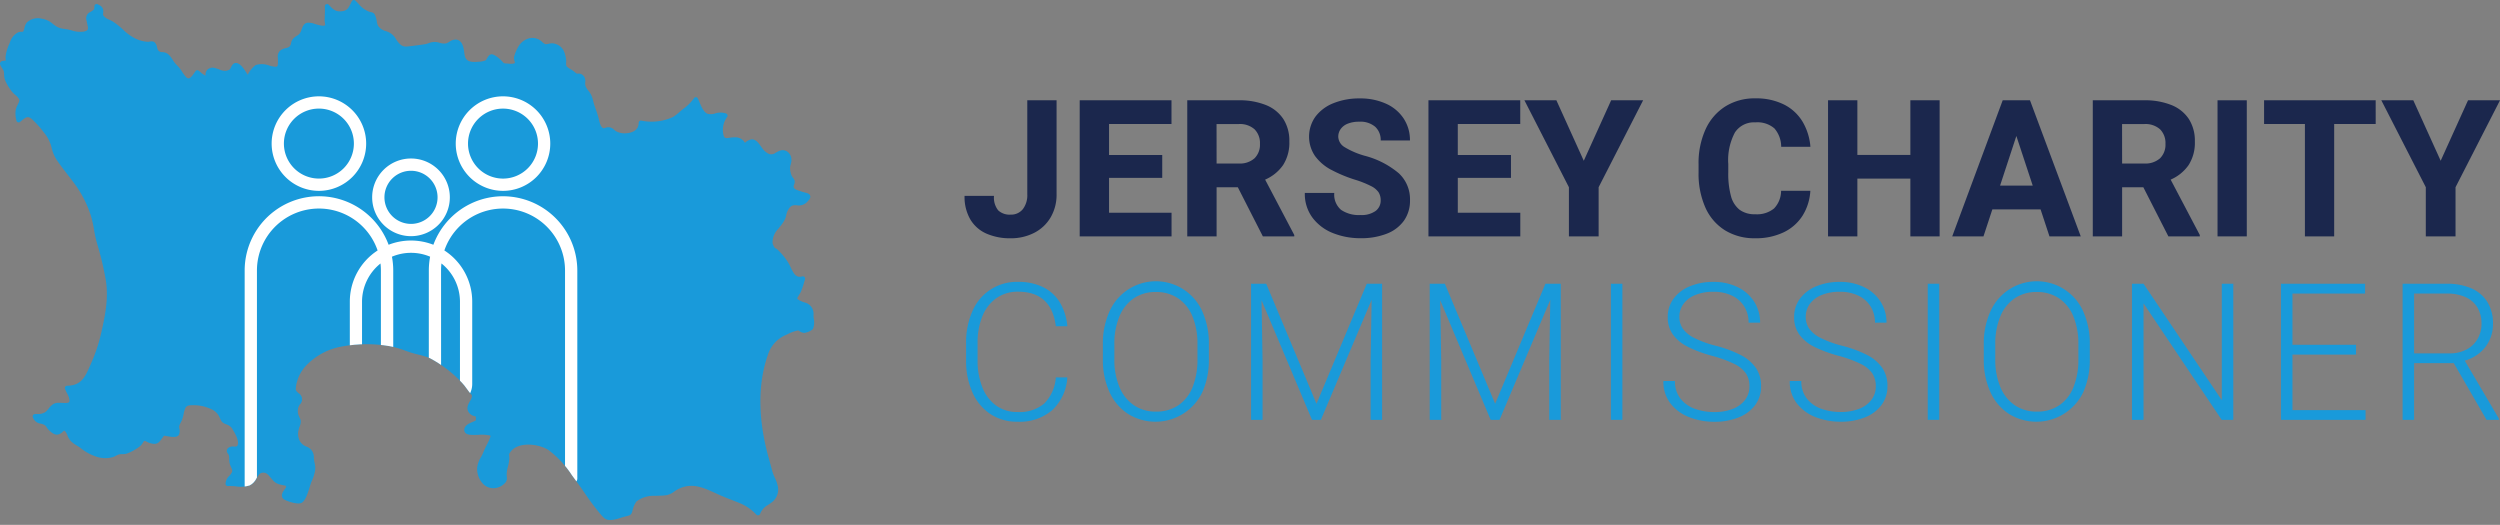 <?xml version="1.0" encoding="UTF-8"?> <svg xmlns="http://www.w3.org/2000/svg" xmlns:xlink="http://www.w3.org/1999/xlink" id="Logo" width="323.893" height="68" viewBox="0 0 323.893 68"><rect x="0" y="0" width="323.893" height="68" fill="#808080" stroke="none"/><defs><clipPath id="clip-path"><rect id="Rectangle_1087" data-name="Rectangle 1087" width="323.893" height="68" fill="none"></rect></clipPath><clipPath id="clip-path-2"><path id="Path_11793" data-name="Path 11793" d="M45.794,0a.293.293,0,0,0-.213.151c-.057.108-.109.212-.159.313-.288.576-.446.893-1.061.979-.852.12-1.192-.2-1.772-.829a.3.3,0,0,0-.332-.071.291.291,0,0,0-.177.288,10.112,10.112,0,0,1-.005,1.111c-.01.229-.019.457-.02.688a2.346,2.346,0,0,0,.028.284c.015.1.041.294.04.323-.134.212-.868,0-1.306-.131a2.327,2.327,0,0,0-1.025-.168c-.446.1-.595.512-.725.872a1.658,1.658,0,0,1-.3.589,1.865,1.865,0,0,1-.324.24A2.185,2.185,0,0,0,38,4.99a1.036,1.036,0,0,0-.286.579,1.045,1.045,0,0,1-.107.322c-.115.218-.29.271-.59.346a1.594,1.594,0,0,0-.725.327A1.055,1.055,0,0,0,36,7.519l.006.147c.01.37.022.832-.1.93-.044.037-.185.086-.637-.007-.1-.022-.225-.054-.356-.088a2.691,2.691,0,0,0-1.787-.073A3.508,3.508,0,0,0,32.12,9.634c-.011.016-.021.032-.03.048l-.048-.075c-.44-.7-.983-1.556-1.6-1.437-.257.052-.4.316-.528.571A1.712,1.712,0,0,1,29.766,9a1.459,1.459,0,0,1-.519.178,1.841,1.841,0,0,1-.846-.182,4.334,4.334,0,0,0-.494-.166,1.01,1.01,0,0,0-1.074.235.955.955,0,0,0-.2.741,2.784,2.784,0,0,1-.654-.456l-.226-.186a.294.294,0,0,0-.226-.063.29.29,0,0,0-.2.123l-.091.131c-.213.312-.536.782-.8.8a.529.529,0,0,1-.354-.2,5.019,5.019,0,0,1-.492-.661,4.462,4.462,0,0,0-.734-.911,3.378,3.378,0,0,1-.472-.615A3.152,3.152,0,0,0,21.762,7a1.284,1.284,0,0,0-.738-.246.606.606,0,0,1-.576-.308,1.783,1.783,0,0,1-.1-.3,1.143,1.143,0,0,0-.38-.716.877.877,0,0,0-.6-.035.776.776,0,0,1-.18.023,4.26,4.26,0,0,1-1.67-.434,6.418,6.418,0,0,1-1.594-1.16,9.325,9.325,0,0,0-1.276-1.013,4.752,4.752,0,0,0-.456-.237,1.7,1.7,0,0,1-.824-.591.7.7,0,0,1-.006-.3,1.131,1.131,0,0,0-.044-.569,1,1,0,0,0-.537-.489l-.12-.063a.293.293,0,0,0-.436.254c0,.4,0,.4-.345.627l-.143.095c-.506.332-.624.489-.518,1.153.025.16.059.312.091.455.138.618.176.785-.438.946a3.372,3.372,0,0,1-1.6-.154c-.134-.034-.265-.067-.392-.095-.172-.038-.344-.064-.516-.089A2.675,2.675,0,0,1,7.434,3.5a4.852,4.852,0,0,1-.613-.423A2.673,2.673,0,0,0,5.457,2.44a2.072,2.072,0,0,0-1.982.483,1.651,1.651,0,0,0-.313.722,1.485,1.485,0,0,1-.153.43.2.2,0,0,1-.173.045,1.123,1.123,0,0,0-.54.1,2.2,2.2,0,0,0-1.029,1.32c-.057.135-.113.268-.175.391a.306.306,0,0,0-.016.038l-.051.15A5.129,5.129,0,0,0,.72,7.357a1.849,1.849,0,0,0,.012.295c0,.055.012.136.018.185-.059.01-.138.018-.188.023-.227.023-.443.045-.532.242s.033.4.24.718a2.658,2.658,0,0,1,.21.362,3.011,3.011,0,0,1,.052.484,2.032,2.032,0,0,0,.218.921A6.22,6.22,0,0,0,1.6,11.933a4.022,4.022,0,0,0,.374.361,1.817,1.817,0,0,1,.529.608,1.155,1.155,0,0,1-.205.65,2.533,2.533,0,0,0-.261.664,3.228,3.228,0,0,0,.066,1.306l.019.1a.293.293,0,0,0,.189.22.3.3,0,0,0,.287-.05l.08-.066c.71-.589.939-.738,1.484-.26A11.787,11.787,0,0,1,5.69,17.172a4.714,4.714,0,0,1,.972,1.868,4.888,4.888,0,0,0,.692,1.687c.437.644.929,1.279,1.4,1.893.4.515.8,1.028,1.167,1.553a14.423,14.423,0,0,1,1.82,3.67,13.807,13.807,0,0,1,.443,1.927,15.7,15.7,0,0,0,.422,1.88,39.73,39.73,0,0,1,1.02,4.2c.5,2.483.072,4.712-.532,7.37a20.9,20.9,0,0,1-1.242,3.737l-.113.26c-.687,1.591-1.183,2.742-3.045,2.758a.3.3,0,0,0-.236.121.289.289,0,0,0-.041.26,5.014,5.014,0,0,0,.258.585,2.23,2.23,0,0,1,.335,1.007c-.049.237-.217.286-.85.252q-.182-.009-.35-.011H7.661a1.336,1.336,0,0,0-.728.143,2.357,2.357,0,0,0-.639.615,2.391,2.391,0,0,1-.428.448,1.794,1.794,0,0,1-1.057.24c-.1,0-.195.006-.3.012a.29.29,0,0,0-.263.379,1.221,1.221,0,0,0,1.033.859,2.005,2.005,0,0,1,.454.155.831.831,0,0,1,.3.306,2.807,2.807,0,0,0,.24.308c.187.2.689.694,1.148.653a1.124,1.124,0,0,0,.7-.365.817.817,0,0,1,.2-.154s.034.005.1.072a1.708,1.708,0,0,1,.3.524,2.447,2.447,0,0,0,.453.764,4.03,4.03,0,0,0,.78.576c.145.089.291.178.428.281a6.6,6.6,0,0,0,2.09,1.155,3.627,3.627,0,0,0,2.159.057,2.371,2.371,0,0,0,.424-.19,1.612,1.612,0,0,1,.351-.154,1.9,1.9,0,0,1,.4-.035,2.134,2.134,0,0,0,.621-.076,6.269,6.269,0,0,0,1.746-.989,1.675,1.675,0,0,0,.318-.4c.136-.214.174-.25.271-.251a1.371,1.371,0,0,1,.289.125,2.185,2.185,0,0,0,.338.15c.908.26,1.135.015,1.529-.518l.183-.244c.075-.1.152-.2.13-.2a1.222,1.222,0,0,1,.136.024c.075.015.17.035.292.053l.1.016c.59.1,1.14.157,1.391-.16a1.107,1.107,0,0,0,.082-.827,1.834,1.834,0,0,1-.026-.33,2,2,0,0,1,.2-.466c.051-.1.1-.195.144-.291a4.779,4.779,0,0,0,.23-.813,3.193,3.193,0,0,1,.266-.856.715.715,0,0,1,.48-.266,5.37,5.37,0,0,1,3.029.584,2.031,2.031,0,0,1,.9,1c.256.594.361.676.841.864l.167.066a1.311,1.311,0,0,1,.7.659c.484.749.907,1.756.512,2.125a1.2,1.2,0,0,1-.382.034.988.988,0,0,0-.756.193.508.508,0,0,0-.012.728.711.711,0,0,1,.107.184,1.713,1.713,0,0,1,.056.494,2.953,2.953,0,0,0,.044.518,2.651,2.651,0,0,0,.2.559c.143.321.206.486.067.728a2.076,2.076,0,0,1-.32.414,1.46,1.46,0,0,0-.466.985.293.293,0,0,0,.319.318,6.507,6.507,0,0,1,.985.036,3.953,3.953,0,0,0,1.826-.113,2.006,2.006,0,0,0,.9-.948c.255-.437.419-.685.8-.711.434-.031.665.222,1,.634.092.113.185.225.284.329a1.758,1.758,0,0,0,1.072.6c.112.029.219.05.316.069.338.064.338.064.336.223a1.073,1.073,0,0,1-.2.331c-.2.27-.5.677-.231,1.113.1.166.358.282.786.436.048.018,1.178.416,1.644.178s.757-1.049,1.072-2.08c.079-.258.147-.484.227-.672a5.855,5.855,0,0,0,.473-1.476A2.569,2.569,0,0,0,40.764,60c-.021-.106-.043-.218-.061-.342s-.033-.26-.044-.373a1.435,1.435,0,0,0-.939-1.418,1.677,1.677,0,0,1-.814-.619,2.029,2.029,0,0,1-.2-1.636,1.988,1.988,0,0,1,.1-.315,1.778,1.778,0,0,0,.155-.615.816.816,0,0,0-.1-.479,2.124,2.124,0,0,1-.092-.2,1.623,1.623,0,0,1-.112-1.224,2.169,2.169,0,0,1,.176-.36.925.925,0,0,0-.164-1.488c-.176-.157-.328-.292-.352-.474a3.944,3.944,0,0,1,.207-1.142l.033-.121a5,5,0,0,1,1.272-2,8.41,8.41,0,0,1,4.567-2.319,17.363,17.363,0,0,1,6.034-.033,11.366,11.366,0,0,1,2.057.581c.221.078.443.156.669.23.337.112.691.2,1.045.289a9.045,9.045,0,0,1,1.5.466,16.077,16.077,0,0,1,4.154,3.183,6.914,6.914,0,0,1,.6.747c.1.138.2.276.3.407.076.1.144.176.2.244.21.246.21.246.147.523a2,2,0,0,1-.225.478c-.23.406-.58,1.02-.006,1.6a1.252,1.252,0,0,0,.614.33.615.615,0,0,1,.144.049s.042.059.024.316l-.007.112c0,.036,0,.064.01.064-.03.019-.073.037-.131.066l-.132.066c-.054.027-.123.057-.2.089-.378.159-.95.4-1.033.9a.573.573,0,0,0,.122.484,1.415,1.415,0,0,0,1.077.279l.183,0c.092,0,.24,0,.417-.008a4.881,4.881,0,0,1,1.585.1c.018.061,0,.256-.329.907l-.052.1c-.207.406-.385.756-.562,1.2a5.678,5.678,0,0,1-.3.6,3.146,3.146,0,0,0-.482,1.384,2.825,2.825,0,0,0,.7,1.987,1.818,1.818,0,0,0,1.269.628,2.049,2.049,0,0,0,1.572-.6.887.887,0,0,0,.3-.856c-.006-.076-.014-.165-.017-.277a3.985,3.985,0,0,1,.165-1.059,5.4,5.4,0,0,0,.175-.963,2.516,2.516,0,0,0-.012-.431.5.5,0,0,1,.107-.431c.912-1.428,3.6-1.191,4.966-.334a12.882,12.882,0,0,1,3.084,3.323l.409.554c.4.533.784,1.089,1.171,1.647A32.273,32.273,0,0,0,77.872,66.7c.41.469.64.673,1.162.673a3.2,3.2,0,0,0,.4-.03,5.632,5.632,0,0,0,.96-.247c.192-.062.382-.122.619-.18.657-.156.786-.2.92-.727.022-.086.05-.195.092-.331a2.959,2.959,0,0,1,.445-.9,3.7,3.7,0,0,1,2.422-.717c.168-.012.34-.016.512-.019a6.831,6.831,0,0,0,.918-.062,2.36,2.36,0,0,0,1.026-.471,4.283,4.283,0,0,1,.434-.275c1.782-.957,3.267-.277,4.985.511l.27.123c.613.28,1.243.524,1.851.762.365.142.729.284,1.092.433A6.2,6.2,0,0,1,98,66.684a.3.3,0,0,0,.262.073.291.291,0,0,0,.21-.173,2.2,2.2,0,0,1,1.015-1.155c.168-.113.355-.239.564-.4a2.052,2.052,0,0,0,.733-1.983,4.766,4.766,0,0,0-.4-1.153,5.757,5.757,0,0,1-.312-.8l-.178-.658c-.1-.357-.191-.714-.292-1.07-.984-3.476-1.8-8.626-.108-13.414a4.111,4.111,0,0,1,2.257-2.525c.073-.031.172-.076.286-.129a4.961,4.961,0,0,1,1.363-.489.584.584,0,0,1,.19.1,1.112,1.112,0,0,0,.632.216,2.165,2.165,0,0,0,1.1-.492,2.376,2.376,0,0,0,.1-1.39c-.012-.165-.024-.31-.024-.405a1.5,1.5,0,0,0-1.212-1.666,4.952,4.952,0,0,1-.62-.27c-.223-.119-.259-.2-.265-.219-.02-.079.1-.266.2-.429a3.509,3.509,0,0,0,.305-.553,11.466,11.466,0,0,0,.382-1.147l.112-.376a.292.292,0,0,0-.361-.365c-.772.213-1.079-.3-1.5-1.184-.091-.193-.182-.38-.279-.547a8.46,8.46,0,0,0-1.428-1.749.9.9,0,0,0-.326-.194,2.026,2.026,0,0,1-.307-.6,2.482,2.482,0,0,1,.743-1.895c.066-.087.135-.175.206-.264a5.414,5.414,0,0,0,.624-.907,2.694,2.694,0,0,0,.2-.613,2.269,2.269,0,0,1,.179-.552c.344-.647.579-.741,1.148-.719a1.483,1.483,0,0,0,1.45-.508c.2-.2.4-.45.322-.715s-.378-.348-.667-.417c-.112-.027-.236-.056-.36-.1-.1-.034-.2-.066-.3-.1-.578-.178-.814-.285-.823-.617a.948.948,0,0,1,.057-.2.969.969,0,0,0,.083-.479,1.086,1.086,0,0,0-.248-.461,1.23,1.23,0,0,1-.107-.151,2.618,2.618,0,0,1-.242-1.022,1.712,1.712,0,0,1,.081-.5,2.087,2.087,0,0,0,.095-.647,1.284,1.284,0,0,0-.574-1.053,1.1,1.1,0,0,0-1.019-.059,4.305,4.305,0,0,0-.429.217.959.959,0,0,1-.859.182,2.174,2.174,0,0,1-.909-.768c-.053-.064-.11-.146-.173-.237-.264-.378-.625-.9-1.166-.9H97.4a1.545,1.545,0,0,0-.888.462,1.373,1.373,0,0,0-1.256-.719,3.629,3.629,0,0,0-.707.055c-.519.076-.66.082-.795-.268a2.825,2.825,0,0,1,.47-2.452.289.289,0,0,0-.127-.409,2.153,2.153,0,0,0-1.436-.023,1.828,1.828,0,0,1-.982.049c-.511-.188-.825-.947-1.078-1.557-.064-.155-.126-.3-.184-.428a.3.3,0,0,0-.236-.167.288.288,0,0,0-.265.115A5.606,5.606,0,0,1,88.664,14c-.2.142-.409.323-.624.507a6.374,6.374,0,0,1-.825.639,6.626,6.626,0,0,1-4.142.478.3.3,0,0,0-.229.071.294.294,0,0,0-.1.218c0,1.171-1.238,1.33-1.617,1.351a2.3,2.3,0,0,1-1.363-.29,1.573,1.573,0,0,1-.2-.162,1.092,1.092,0,0,0-.587-.317,1.14,1.14,0,0,0-.552.07,1.147,1.147,0,0,1-.226.053c-.367-.1-.512-.72-.617-1.173l-.056-.234c-.1-.377-.225-.737-.349-1.086-.064-.177-.126-.354-.186-.535-.049-.149-.087-.3-.125-.456a4.054,4.054,0,0,0-.278-.844,3.559,3.559,0,0,0-.363-.547,2.14,2.14,0,0,1-.37-.606,1.475,1.475,0,0,1-.036-.472.975.975,0,0,0-.55-1.08.783.783,0,0,0-.4-.046,1.01,1.01,0,0,1-.125,0,1.355,1.355,0,0,1-.3-.215c-.063-.052-.122-.1-.179-.144-.085-.062-.2-.13-.316-.2a2.022,2.022,0,0,1-.562-.422,1.153,1.153,0,0,1-.037-.469,2.27,2.27,0,0,0-.015-.461c-.148-.85-.389-1.7-1.534-1.984a1.616,1.616,0,0,0-.732.033,1.126,1.126,0,0,1-.429.039,1.3,1.3,0,0,1-.406-.283,2.386,2.386,0,0,0-.4-.3,1.8,1.8,0,0,0-1.411-.143,2.313,2.313,0,0,0-1.345,1.172,5.206,5.206,0,0,0-.486,1.2,1.209,1.209,0,0,0,.063.54c.065.222.056.228-.029.3a1.781,1.781,0,0,1-.71.034c-.616-.044-.6,0-.791-.213a3.733,3.733,0,0,0-.306-.319c-.137-.124-.838-.745-1.191-.677-.262.048-.408.3-.536.519a1.2,1.2,0,0,1-.183.267,2.833,2.833,0,0,1-.948.177c-1.1.1-1.571-.1-1.74-.729a3.87,3.87,0,0,1-.078-.456c-.087-.634-.22-1.594-1.071-1.692a1.506,1.506,0,0,0-.881.3,1.986,1.986,0,0,1-.4.2,1.848,1.848,0,0,1-.837-.076,2.016,2.016,0,0,0-1.458.058,2.96,2.96,0,0,1-.473.129c-.582.084-1.171.165-1.754.232l-.157.019c-.568.069-.854.1-1.232-.207A3.047,3.047,0,0,1,51.263,5l-.118-.18a2.176,2.176,0,0,0-1.154-.786,1.807,1.807,0,0,1-1-.673,1.725,1.725,0,0,1-.174-.6,3.133,3.133,0,0,0-.129-.537l-.026-.068c-.15-.4-.212-.492-.6-.585-.068-.017-.156-.038-.268-.07A3.36,3.36,0,0,1,46.448.489c-.133-.138-.267-.277-.4-.408a.3.3,0,0,0-.2-.081.289.289,0,0,0-.047,0" transform="translate(0 0)" fill="none"></path></clipPath></defs><g id="Group_129" data-name="Group 129" clip-path="url(#clip-path)"><path id="Path_11766" data-name="Path 11766" d="M253.779,25.146V37.3A5.786,5.786,0,0,1,253,40.332a5.2,5.2,0,0,1-2.131,1.992,6.581,6.581,0,0,1-3.052.7,7.582,7.582,0,0,1-3.113-.6,4.569,4.569,0,0,1-2.095-1.835,5.8,5.8,0,0,1-.751-3.064h3.814a2.632,2.632,0,0,0,.545,1.883,2.152,2.152,0,0,0,1.6.551,1.949,1.949,0,0,0,1.586-.7,2.973,2.973,0,0,0,.581-1.95V25.146Z" transform="translate(-116.892 -12.153)" fill="#1b274d"></path><path id="Path_11767" data-name="Path 11767" d="M282.619,39.715v3.064h-11.9V25.146h11.892v3.076h-8.09v4.009h6.891V35.2h-6.891v4.517Z" transform="translate(-130.836 -12.153)" fill="#1b274d"></path><path id="Path_11768" data-name="Path 11768" d="M311.557,42.6v.181h-4.069l-3.246-6.37h-2.749v6.37h-3.8V25.146h6.66a9.146,9.146,0,0,1,3.518.612,4.849,4.849,0,0,1,2.259,1.8,5.17,5.17,0,0,1,.787,2.913,5.348,5.348,0,0,1-.811,3.07,5.476,5.476,0,0,1-2.325,1.883Zm-10.064-9.264h2.858a2.853,2.853,0,0,0,2.059-.678,2.473,2.473,0,0,0,.7-1.865,2.514,2.514,0,0,0-.7-1.889,2.847,2.847,0,0,0-2.065-.678h-2.858Z" transform="translate(-143.874 -12.153)" fill="#1b274d"></path><path id="Path_11769" data-name="Path 11769" d="M330.56,33.911a6.182,6.182,0,0,1-2.065-1.774,4.454,4.454,0,0,1,.067-5.116,5.4,5.4,0,0,1,2.331-1.731,8.885,8.885,0,0,1,3.4-.612,8.013,8.013,0,0,1,3.4.684,5.333,5.333,0,0,1,2.289,1.926,5.072,5.072,0,0,1,.811,2.84h-3.791a2.309,2.309,0,0,0-.708-1.774,2.944,2.944,0,0,0-2.077-.66,3.863,3.863,0,0,0-1.483.254,2.036,2.036,0,0,0-.92.7,1.681,1.681,0,0,0-.309.987A1.634,1.634,0,0,0,332.346,31a10.314,10.314,0,0,0,2.592,1.108,11.2,11.2,0,0,1,4.414,2.27,4.586,4.586,0,0,1,1.447,3.494,4.449,4.449,0,0,1-.787,2.646,4.89,4.89,0,0,1-2.234,1.689,9.082,9.082,0,0,1-3.4.581,9.542,9.542,0,0,1-3.506-.642,6.137,6.137,0,0,1-2.67-1.968,5.143,5.143,0,0,1-1.029-3.252h3.815a2.579,2.579,0,0,0,.878,2.186,4.068,4.068,0,0,0,2.513.672,3.115,3.115,0,0,0,1.956-.521A1.66,1.66,0,0,0,337,37.9a1.941,1.941,0,0,0-.267-1.054,2.578,2.578,0,0,0-.981-.812,13.01,13.01,0,0,0-2.107-.836,17.891,17.891,0,0,1-3.082-1.29" transform="translate(-158.123 -11.926)" fill="#1b274d"></path><path id="Path_11770" data-name="Path 11770" d="M370.064,39.715v3.064h-11.9V25.146h11.892v3.076h-8.09v4.009h6.891V35.2h-6.891v4.517Z" transform="translate(-173.098 -12.153)" fill="#1b274d"></path><path id="Path_11771" data-name="Path 11771" d="M393.468,25.146h4.142l-5.765,11.263v6.37h-3.851v-6.37L382.23,25.146h4.142l3.548,7.835Z" transform="translate(-184.731 -12.153)" fill="#1b274d"></path><path id="Path_11772" data-name="Path 11772" d="M439.379,39.84a5.915,5.915,0,0,1-2.452,2.168,8.271,8.271,0,0,1-3.694.775,7.257,7.257,0,0,1-3.923-1.035,6.633,6.633,0,0,1-2.537-2.955,10.79,10.79,0,0,1-.878-4.523V33.192a10.529,10.529,0,0,1,.908-4.523A6.85,6.85,0,0,1,429.37,25.7a7.135,7.135,0,0,1,3.875-1.042,8.024,8.024,0,0,1,3.718.8,5.9,5.9,0,0,1,2.4,2.21,7.544,7.544,0,0,1,1.023,3.263H436.6a3.643,3.643,0,0,0-.878-2.38,3.363,3.363,0,0,0-2.477-.781,2.938,2.938,0,0,0-2.64,1.308,7.607,7.607,0,0,0-.86,4.093v1.1a10.992,10.992,0,0,0,.351,3.058,3.32,3.32,0,0,0,1.114,1.761,3.252,3.252,0,0,0,2.022.581,3.489,3.489,0,0,0,2.44-.745,3.318,3.318,0,0,0,.915-2.295h3.791a6.761,6.761,0,0,1-1,3.209" transform="translate(-205.834 -11.915)" fill="#1b274d"></path><path id="Path_11773" data-name="Path 11773" d="M472.815,25.146V42.778h-3.791V35.295h-6.866v7.484h-3.8V25.146h3.8V32.23h6.866V25.146Z" transform="translate(-221.522 -12.153)" fill="#1b274d"></path><path id="Path_11774" data-name="Path 11774" d="M500.947,39.279H494.7l-1.151,3.5H489.5l6.54-17.632h3.536l6.576,17.632H502.1ZM499.93,36.2l-2.12-6.43L495.7,36.2Z" transform="translate(-236.576 -12.153)" fill="#1b274d"></path><path id="Path_11775" data-name="Path 11775" d="M538.6,42.6v.181h-4.069l-3.246-6.37h-2.749v6.37h-3.8V25.146h6.66a9.146,9.146,0,0,1,3.518.612,4.85,4.85,0,0,1,2.259,1.8,5.17,5.17,0,0,1,.787,2.913,5.348,5.348,0,0,1-.811,3.07,5.476,5.476,0,0,1-2.325,1.883Zm-10.064-9.264h2.858a2.852,2.852,0,0,0,2.059-.678,2.474,2.474,0,0,0,.7-1.865,2.514,2.514,0,0,0-.7-1.889,2.846,2.846,0,0,0-2.065-.678h-2.858Z" transform="translate(-253.601 -12.153)" fill="#1b274d"></path><rect id="Rectangle_1084" data-name="Rectangle 1084" width="3.791" height="17.632" transform="translate(287.296 12.993)" fill="#1b274d"></rect><path id="Path_11776" data-name="Path 11776" d="M582.151,28.222h-5.377V42.779h-3.791V28.222h-5.292V25.146h14.459Z" transform="translate(-274.364 -12.153)" fill="#1b274d"></path><path id="Path_11777" data-name="Path 11777" d="M608.32,25.146h4.142L606.7,36.409v6.37h-3.851v-6.37l-5.764-11.263h4.142l3.548,7.835Z" transform="translate(-288.568 -12.153)" fill="#1b274d"></path><path id="Path_11778" data-name="Path 11778" d="M253.411,87.286a6.5,6.5,0,0,1-4.535,1.508,6.177,6.177,0,0,1-3.488-.993,6.482,6.482,0,0,1-2.325-2.8,9.935,9.935,0,0,1-.824-4.166v-2.2a9.923,9.923,0,0,1,.824-4.172,6.222,6.222,0,0,1,5.91-3.785,7.206,7.206,0,0,1,3.234.678,5.233,5.233,0,0,1,2.168,1.968,7.174,7.174,0,0,1,.981,3.106h-1.49q-.569-4.481-4.893-4.481a4.76,4.76,0,0,0-2.8.83,5.225,5.225,0,0,0-1.817,2.331,9,9,0,0,0-.629,3.5v2.229a9.307,9.307,0,0,0,.606,3.469,5.282,5.282,0,0,0,1.768,2.374,4.556,4.556,0,0,0,2.774.854,4.981,4.981,0,0,0,3.5-1.108,5.356,5.356,0,0,0,1.49-3.373h1.49a6.34,6.34,0,0,1-1.944,4.232" transform="translate(-117.074 -34.158)" fill="#199ada"></path><path id="Path_11779" data-name="Path 11779" d="M289.425,84.961a6.736,6.736,0,0,1-9.61,2.834,6.577,6.577,0,0,1-2.422-2.84,10,10,0,0,1-.86-4.275v-1.89a10.067,10.067,0,0,1,.854-4.275,6.579,6.579,0,0,1,12.031-.006,10.113,10.113,0,0,1,.848,4.281v1.89a10.178,10.178,0,0,1-.842,4.281m-1.278-9.8a5.164,5.164,0,0,0-1.859-2.349,5.052,5.052,0,0,0-2.9-.824,4.963,4.963,0,0,0-2.858.824,5.216,5.216,0,0,0-1.859,2.356,9.2,9.2,0,0,0-.648,3.6V80.68a9.171,9.171,0,0,0,.654,3.615,5.278,5.278,0,0,0,1.871,2.361,4.963,4.963,0,0,0,2.864.829,5.047,5.047,0,0,0,2.906-.823,5.1,5.1,0,0,0,1.841-2.356,9.5,9.5,0,0,0,.63-3.627V78.766a9.27,9.27,0,0,0-.642-3.609" transform="translate(-133.648 -34.158)" fill="#199ada"></path><path id="Path_11780" data-name="Path 11780" d="M330.667,88.778h-1.49V81.064l.133-7.835-6.576,15.55h-1.15l-6.539-15.5.133,7.787v7.714h-1.489V71.146h1.962l6.515,15.55,6.515-15.55h1.986Z" transform="translate(-151.605 -34.385)" fill="#199ada"></path><path id="Path_11781" data-name="Path 11781" d="M375.463,88.778h-1.49V81.064l.133-7.835-6.576,15.55h-1.15l-6.539-15.5.133,7.787v7.714h-1.489V71.146h1.962l6.515,15.55,6.515-15.55h1.986Z" transform="translate(-173.255 -34.385)" fill="#199ada"></path><rect id="Rectangle_1085" data-name="Rectangle 1085" width="1.49" height="17.632" transform="translate(208.702 36.761)" fill="#199ada"></rect><path id="Path_11782" data-name="Path 11782" d="M420.239,79.088a5.264,5.264,0,0,1-1.926-1.574,3.793,3.793,0,0,1-.678-2.283,3.923,3.923,0,0,1,.751-2.374,4.9,4.9,0,0,1,2.1-1.6,7.767,7.767,0,0,1,3.07-.575,6.944,6.944,0,0,1,3.179.7,5.185,5.185,0,0,1,2.12,1.9,4.97,4.97,0,0,1,.745,2.677h-1.49a3.922,3.922,0,0,0-.545-2.059,3.726,3.726,0,0,0-1.574-1.423,5.384,5.384,0,0,0-2.434-.515,5.993,5.993,0,0,0-2.4.436,3.461,3.461,0,0,0-1.508,1.169,2.808,2.808,0,0,0-.509,1.641,2.663,2.663,0,0,0,.448,1.532,4.008,4.008,0,0,0,1.478,1.2,13.674,13.674,0,0,0,2.8,1.017,15.663,15.663,0,0,1,3.245,1.211,5.337,5.337,0,0,1,1.944,1.659,4.1,4.1,0,0,1,.672,2.374,3.983,3.983,0,0,1-.775,2.446,4.891,4.891,0,0,1-2.156,1.6,8.324,8.324,0,0,1-3.137.557,8.878,8.878,0,0,1-3.173-.569,5.674,5.674,0,0,1-2.458-1.756,4.558,4.558,0,0,1-.957-2.955h1.5a3.54,3.54,0,0,0,.733,2.307,4.147,4.147,0,0,0,1.889,1.308,7.4,7.4,0,0,0,2.464.406,6.481,6.481,0,0,0,2.4-.412,3.579,3.579,0,0,0,1.6-1.169,2.835,2.835,0,0,0,.563-1.738,3,3,0,0,0-.448-1.677,3.836,3.836,0,0,0-1.483-1.224,15.663,15.663,0,0,0-2.888-1.059,17.266,17.266,0,0,1-3.161-1.169" transform="translate(-201.567 -34.159)" fill="#199ada"></path><path id="Path_11783" data-name="Path 11783" d="M451.933,79.088a5.264,5.264,0,0,1-1.926-1.574,3.792,3.792,0,0,1-.678-2.283,3.923,3.923,0,0,1,.751-2.374,4.906,4.906,0,0,1,2.1-1.6,7.771,7.771,0,0,1,3.07-.575,6.944,6.944,0,0,1,3.179.7,5.185,5.185,0,0,1,2.12,1.9,4.97,4.97,0,0,1,.745,2.677H459.8a3.922,3.922,0,0,0-.545-2.059,3.725,3.725,0,0,0-1.574-1.423,5.385,5.385,0,0,0-2.434-.515,5.992,5.992,0,0,0-2.4.436,3.458,3.458,0,0,0-1.508,1.169,2.808,2.808,0,0,0-.509,1.641,2.663,2.663,0,0,0,.448,1.532,4.007,4.007,0,0,0,1.478,1.2,13.674,13.674,0,0,0,2.8,1.017A15.663,15.663,0,0,1,458.8,80.16a5.337,5.337,0,0,1,1.944,1.659,4.1,4.1,0,0,1,.672,2.374,3.984,3.984,0,0,1-.775,2.446,4.891,4.891,0,0,1-2.156,1.6,8.325,8.325,0,0,1-3.137.557,8.878,8.878,0,0,1-3.173-.569,5.673,5.673,0,0,1-2.458-1.756,4.558,4.558,0,0,1-.957-2.955h1.5a3.54,3.54,0,0,0,.733,2.307,4.147,4.147,0,0,0,1.889,1.308,7.4,7.4,0,0,0,2.464.406,6.48,6.48,0,0,0,2.4-.412,3.575,3.575,0,0,0,1.6-1.169,2.833,2.833,0,0,0,.563-1.738,3,3,0,0,0-.448-1.677,3.835,3.835,0,0,0-1.483-1.224,15.66,15.66,0,0,0-2.888-1.059,17.264,17.264,0,0,1-3.161-1.169" transform="translate(-216.885 -34.159)" fill="#199ada"></path><rect id="Rectangle_1086" data-name="Rectangle 1086" width="1.49" height="17.632" transform="translate(249.753 36.761)" fill="#199ada"></rect><path id="Path_11784" data-name="Path 11784" d="M510.3,84.961a6.736,6.736,0,0,1-9.61,2.834,6.574,6.574,0,0,1-2.422-2.84,10,10,0,0,1-.86-4.275v-1.89a10.059,10.059,0,0,1,.854-4.275,6.579,6.579,0,0,1,12.031-.006,10.112,10.112,0,0,1,.848,4.281v1.89a10.179,10.179,0,0,1-.842,4.281m-1.278-9.8a5.164,5.164,0,0,0-1.859-2.349,5.053,5.053,0,0,0-2.9-.824,4.96,4.96,0,0,0-2.858.824,5.214,5.214,0,0,0-1.859,2.356,9.2,9.2,0,0,0-.648,3.6V80.68a9.16,9.16,0,0,0,.654,3.615,5.278,5.278,0,0,0,1.871,2.361,4.962,4.962,0,0,0,2.864.829,5.047,5.047,0,0,0,2.906-.823,5.1,5.1,0,0,0,1.84-2.356,9.5,9.5,0,0,0,.63-3.627V78.766a9.27,9.27,0,0,0-.642-3.609" transform="translate(-240.395 -34.158)" fill="#199ada"></path><path id="Path_11785" data-name="Path 11785" d="M546.186,88.778,536.062,73.689V88.778h-1.5V71.146h1.5L546.2,86.235V71.146h1.49V88.778Z" transform="translate(-258.352 -34.385)" fill="#199ada"></path><path id="Path_11786" data-name="Path 11786" d="M582.885,87.519v1.26h-10.96V71.146h10.9v1.271h-9.41v6.637h8.235v1.272h-8.235v7.194Z" transform="translate(-276.41 -34.385)" fill="#199ada"></path><path id="Path_11787" data-name="Path 11787" d="M614.9,88.621v.158h-1.6l-4.25-7.351h-5.135v7.351h-1.49V71.146h5.728a7.775,7.775,0,0,1,3.185.6,4.547,4.547,0,0,1,2.071,1.768,5.25,5.25,0,0,1,.726,2.828,4.928,4.928,0,0,1-.454,2.119,4.711,4.711,0,0,1-1.284,1.653,5.286,5.286,0,0,1-1.919,1Zm-6.419-8.453a4.572,4.572,0,0,0,2.271-.527,3.553,3.553,0,0,0,1.417-1.4,3.887,3.887,0,0,0,.479-1.9,4.053,4.053,0,0,0-.521-2.1A3.387,3.387,0,0,0,610.6,72.89a5.726,5.726,0,0,0-2.447-.472h-4.238v7.751Z" transform="translate(-291.15 -34.385)" fill="#199ada"></path><path id="Path_11788" data-name="Path 11788" d="M105.417,41.243c-.013-.165-.024-.31-.024-.405a1.5,1.5,0,0,0-1.212-1.666,5.056,5.056,0,0,1-.62-.27c-.223-.12-.259-.2-.265-.219-.02-.079.1-.266.2-.43a3.508,3.508,0,0,0,.305-.553,11.37,11.37,0,0,0,.382-1.146l.112-.376a.292.292,0,0,0-.361-.365c-.772.213-1.08-.3-1.5-1.184-.092-.193-.183-.38-.279-.547a8.461,8.461,0,0,0-1.428-1.749.883.883,0,0,0-.326-.194,2.021,2.021,0,0,1-.307-.6,2.481,2.481,0,0,1,.742-1.895c.066-.087.135-.175.206-.264a5.452,5.452,0,0,0,.624-.908,2.683,2.683,0,0,0,.2-.613,2.244,2.244,0,0,1,.18-.552c.344-.647.578-.741,1.148-.72a1.482,1.482,0,0,0,1.45-.508c.2-.205.4-.45.322-.715s-.378-.348-.667-.417a3.629,3.629,0,0,1-.36-.1c-.1-.034-.2-.066-.3-.1-.578-.179-.813-.285-.823-.617a.916.916,0,0,1,.057-.2.971.971,0,0,0,.082-.48,1.086,1.086,0,0,0-.248-.461,1.141,1.141,0,0,1-.107-.151,2.613,2.613,0,0,1-.242-1.022,1.711,1.711,0,0,1,.081-.5,2.09,2.09,0,0,0,.1-.647,1.283,1.283,0,0,0-.574-1.053,1.1,1.1,0,0,0-1.02-.059,4.421,4.421,0,0,0-.429.216.959.959,0,0,1-.859.183,2.178,2.178,0,0,1-.909-.768c-.053-.065-.11-.147-.173-.237-.265-.379-.626-.9-1.166-.9H97.4a1.544,1.544,0,0,0-.888.461,1.37,1.37,0,0,0-1.256-.719,3.672,3.672,0,0,0-.707.054c-.519.076-.66.082-.795-.268a2.825,2.825,0,0,1,.47-2.452.286.286,0,0,0,.027-.231.293.293,0,0,0-.154-.178,2.158,2.158,0,0,0-1.435-.022,1.836,1.836,0,0,1-.983.049c-.51-.188-.825-.947-1.078-1.557-.065-.154-.126-.3-.184-.428a.292.292,0,0,0-.236-.167.286.286,0,0,0-.265.115A5.614,5.614,0,0,1,88.664,14c-.2.142-.409.323-.624.508a6.483,6.483,0,0,1-.824.638,6.632,6.632,0,0,1-4.142.479.3.3,0,0,0-.229.071.291.291,0,0,0-.1.218c0,1.171-1.238,1.329-1.617,1.35a2.3,2.3,0,0,1-1.363-.29,1.659,1.659,0,0,1-.2-.163,1.092,1.092,0,0,0-.587-.317,1.145,1.145,0,0,0-.552.07,1.155,1.155,0,0,1-.226.054c-.366-.1-.512-.72-.617-1.173l-.057-.235c-.1-.377-.225-.737-.349-1.086-.063-.177-.126-.354-.186-.535-.05-.148-.087-.3-.125-.455a4.05,4.05,0,0,0-.279-.844,3.54,3.54,0,0,0-.363-.546,2.147,2.147,0,0,1-.37-.607,1.485,1.485,0,0,1-.035-.472.976.976,0,0,0-.55-1.081.782.782,0,0,0-.4-.045.989.989,0,0,1-.125,0,1.334,1.334,0,0,1-.3-.215c-.063-.053-.122-.1-.179-.144-.085-.063-.2-.13-.316-.2a2.013,2.013,0,0,1-.562-.423,1.15,1.15,0,0,1-.037-.469,2.271,2.271,0,0,0-.016-.461c-.148-.85-.388-1.7-1.534-1.985a1.614,1.614,0,0,0-.732.033,1.129,1.129,0,0,1-.429.039,1.3,1.3,0,0,1-.406-.283,2.417,2.417,0,0,0-.4-.3A1.8,1.8,0,0,0,68.43,5a2.308,2.308,0,0,0-1.344,1.171,5.2,5.2,0,0,0-.487,1.2,1.212,1.212,0,0,0,.063.54c.065.222.056.228-.029.3a1.783,1.783,0,0,1-.71.034c-.616-.043-.6,0-.791-.212a3.514,3.514,0,0,0-.306-.319c-.137-.125-.838-.745-1.191-.677-.263.048-.408.3-.536.519a1.192,1.192,0,0,1-.183.267,2.817,2.817,0,0,1-.948.177c-1.1.1-1.571-.1-1.74-.729a3.981,3.981,0,0,1-.078-.456c-.087-.635-.219-1.594-1.071-1.692a1.507,1.507,0,0,0-.881.3,2.006,2.006,0,0,1-.4.2,1.838,1.838,0,0,1-.836-.076,2.014,2.014,0,0,0-1.458.058,2.9,2.9,0,0,1-.473.128c-.582.085-1.17.165-1.754.233l-.157.019c-.568.069-.853.1-1.231-.207A3.059,3.059,0,0,1,51.263,5l-.118-.179a2.179,2.179,0,0,0-1.154-.787,1.8,1.8,0,0,1-1-.672,1.755,1.755,0,0,1-.174-.6,3.087,3.087,0,0,0-.13-.537l-.025-.068c-.15-.405-.213-.492-.6-.585-.068-.016-.156-.038-.268-.07A3.362,3.362,0,0,1,46.448.49c-.133-.139-.267-.277-.4-.409a.3.3,0,0,0-.463.075c-.057.108-.11.212-.16.313-.287.577-.445.893-1.06.98-.852.119-1.192-.2-1.771-.829a.3.3,0,0,0-.332-.071.291.291,0,0,0-.177.287,9.993,9.993,0,0,1-.005,1.112c-.009.229-.019.458-.02.689a2.263,2.263,0,0,0,.029.284c.014.1.041.294.04.324-.134.212-.868,0-1.306-.131a2.325,2.325,0,0,0-1.025-.168c-.446.1-.595.512-.725.871a1.652,1.652,0,0,1-.3.589,1.863,1.863,0,0,1-.324.24A2.17,2.17,0,0,0,38,4.991a1.039,1.039,0,0,0-.286.579,1.025,1.025,0,0,1-.107.321c-.115.219-.29.271-.59.347a1.594,1.594,0,0,0-.725.327A1.055,1.055,0,0,0,36,7.519l.005.148c.01.37.023.832-.1.93-.044.037-.185.085-.637-.007-.1-.021-.225-.053-.356-.088a2.7,2.7,0,0,0-1.787-.072A3.5,3.5,0,0,0,32.12,9.634l-.03.048-.048-.075c-.44-.7-.982-1.556-1.6-1.437-.258.052-.4.316-.528.571A1.712,1.712,0,0,1,29.766,9a1.446,1.446,0,0,1-.519.178,1.836,1.836,0,0,1-.846-.182,4.3,4.3,0,0,0-.494-.165,1.007,1.007,0,0,0-1.074.235.955.955,0,0,0-.2.741,2.761,2.761,0,0,1-.654-.457l-.226-.186a.3.3,0,0,0-.426.061l-.09.131c-.214.311-.537.782-.8.8a.529.529,0,0,1-.354-.2,5.049,5.049,0,0,1-.492-.661,4.464,4.464,0,0,0-.734-.912,3.391,3.391,0,0,1-.472-.614A3.132,3.132,0,0,0,21.762,7a1.284,1.284,0,0,0-.738-.247.605.605,0,0,1-.576-.308,1.759,1.759,0,0,1-.1-.3,1.142,1.142,0,0,0-.38-.716.875.875,0,0,0-.6-.035.806.806,0,0,1-.179.023,4.26,4.26,0,0,1-1.67-.435,6.4,6.4,0,0,1-1.593-1.16A9.372,9.372,0,0,0,14.651,2.81a4.613,4.613,0,0,0-.455-.238,1.7,1.7,0,0,1-.825-.591.716.716,0,0,1-.005-.3,1.132,1.132,0,0,0-.044-.569.993.993,0,0,0-.537-.489l-.12-.064a.294.294,0,0,0-.436.254c0,.4,0,.4-.345.628l-.142.095a.9.9,0,0,0-.519,1.153c.026.16.059.312.091.454.138.618.176.785-.438.946a3.366,3.366,0,0,1-1.6-.154c-.134-.034-.265-.066-.392-.095-.172-.038-.344-.064-.516-.089A2.658,2.658,0,0,1,7.435,3.5a4.727,4.727,0,0,1-.613-.423,2.67,2.67,0,0,0-1.364-.641,2.072,2.072,0,0,0-1.982.483,1.656,1.656,0,0,0-.313.722,1.5,1.5,0,0,1-.153.431.2.2,0,0,1-.173.045,1.127,1.127,0,0,0-.54.1A2.2,2.2,0,0,0,1.269,5.543c-.057.135-.114.268-.176.391-.006.012-.011.025-.016.038l-.051.15A5.083,5.083,0,0,0,.72,7.357a1.789,1.789,0,0,0,.012.3c.005.055.012.136.018.185-.059.01-.138.018-.188.023-.228.023-.443.045-.532.242s.034.4.24.718a2.658,2.658,0,0,1,.21.362,3.017,3.017,0,0,1,.053.484,2.026,2.026,0,0,0,.218.921A6.232,6.232,0,0,0,1.6,11.934a4.159,4.159,0,0,0,.374.361,1.811,1.811,0,0,1,.529.608c.045.158-.082.407-.2.65a2.517,2.517,0,0,0-.261.664,3.22,3.22,0,0,0,.066,1.306l.019.1a.293.293,0,0,0,.189.22.3.3,0,0,0,.287-.051l.08-.066c.71-.59.939-.738,1.484-.26A11.817,11.817,0,0,1,5.69,17.172a4.7,4.7,0,0,1,.972,1.868,4.906,4.906,0,0,0,.692,1.687c.438.645.929,1.279,1.4,1.893.4.514.8,1.028,1.167,1.552a14.4,14.4,0,0,1,1.82,3.671,13.791,13.791,0,0,1,.443,1.927,15.69,15.69,0,0,0,.422,1.879,39.772,39.772,0,0,1,1.02,4.2c.5,2.482.073,4.712-.532,7.369a20.882,20.882,0,0,1-1.242,3.737l-.113.261c-.687,1.591-1.183,2.741-3.045,2.758a.293.293,0,0,0-.236.121.288.288,0,0,0-.041.26,5.053,5.053,0,0,0,.258.585,2.23,2.23,0,0,1,.335,1.007c-.049.237-.216.286-.85.253-.121-.006-.238-.01-.35-.011H7.661a1.336,1.336,0,0,0-.728.143,2.372,2.372,0,0,0-.639.615,2.363,2.363,0,0,1-.428.449,1.8,1.8,0,0,1-1.057.24c-.1,0-.195.006-.3.012a.29.29,0,0,0-.263.379,1.221,1.221,0,0,0,1.033.859,2.006,2.006,0,0,1,.454.156.829.829,0,0,1,.3.305,2.761,2.761,0,0,0,.24.309c.187.2.69.693,1.148.653a1.122,1.122,0,0,0,.7-.365.813.813,0,0,1,.2-.154s.034.005.105.072a1.712,1.712,0,0,1,.3.525,2.449,2.449,0,0,0,.452.763,3.99,3.99,0,0,0,.78.576c.145.089.29.178.427.281a6.589,6.589,0,0,0,2.09,1.155,3.623,3.623,0,0,0,2.159.057,2.4,2.4,0,0,0,.424-.189,1.626,1.626,0,0,1,.351-.155,1.938,1.938,0,0,1,.405-.035,2.119,2.119,0,0,0,.621-.076,6.241,6.241,0,0,0,1.745-.989,1.642,1.642,0,0,0,.318-.4c.136-.214.174-.25.271-.25a1.358,1.358,0,0,1,.29.125,2.137,2.137,0,0,0,.338.149c.907.26,1.135.016,1.528-.518l.183-.245c.075-.1.153-.2.13-.2a1.223,1.223,0,0,1,.136.024c.075.015.17.035.292.053l.1.016c.591.1,1.14.156,1.391-.16a1.106,1.106,0,0,0,.082-.826,1.824,1.824,0,0,1-.025-.33,1.98,1.98,0,0,1,.2-.466c.051-.1.1-.195.144-.291a4.705,4.705,0,0,0,.23-.813,3.192,3.192,0,0,1,.266-.856.714.714,0,0,1,.48-.265,5.369,5.369,0,0,1,3.029.584,2.03,2.03,0,0,1,.9,1c.256.594.361.675.841.864l.167.066a1.309,1.309,0,0,1,.7.659c.484.749.907,1.756.513,2.125a1.2,1.2,0,0,1-.382.034.989.989,0,0,0-.756.192.509.509,0,0,0-.012.728.7.7,0,0,1,.107.183,1.7,1.7,0,0,1,.056.494,2.949,2.949,0,0,0,.044.518,2.675,2.675,0,0,0,.2.559c.143.321.206.486.067.727a2.042,2.042,0,0,1-.32.414,1.465,1.465,0,0,0-.466.986.288.288,0,0,0,.084.233.294.294,0,0,0,.235.085,6.5,6.5,0,0,1,.985.036,3.948,3.948,0,0,0,1.826-.113,2.008,2.008,0,0,0,.9-.948c.255-.437.419-.685.8-.711.434-.03.665.222,1,.635.092.112.185.224.284.328a1.756,1.756,0,0,0,1.073.6c.112.029.218.05.316.069.338.065.338.065.336.223a1.051,1.051,0,0,1-.2.331c-.2.27-.5.677-.231,1.114.1.166.358.281.787.435.047.018,1.177.416,1.643.179s.757-1.049,1.072-2.08c.08-.258.147-.484.227-.672a5.868,5.868,0,0,0,.473-1.476A2.57,2.57,0,0,0,40.765,60c-.021-.106-.043-.218-.061-.342s-.033-.26-.044-.373a1.433,1.433,0,0,0-.939-1.418,1.675,1.675,0,0,1-.814-.62,2.026,2.026,0,0,1-.2-1.636,1.92,1.92,0,0,1,.1-.315,1.793,1.793,0,0,0,.154-.615.815.815,0,0,0-.1-.479,2.15,2.15,0,0,1-.092-.2,1.624,1.624,0,0,1-.112-1.224,2.193,2.193,0,0,1,.176-.36.925.925,0,0,0-.164-1.488c-.176-.157-.328-.292-.352-.474a3.985,3.985,0,0,1,.207-1.142l.033-.12a4.989,4.989,0,0,1,1.272-2,8.41,8.41,0,0,1,4.567-2.319,17.376,17.376,0,0,1,6.034-.033,11.327,11.327,0,0,1,2.057.582c.221.078.443.156.669.23.337.113.691.2,1.045.289a8.981,8.981,0,0,1,1.5.466,16.066,16.066,0,0,1,4.154,3.182,7.029,7.029,0,0,1,.6.747c.1.139.2.276.3.407.076.1.144.176.2.244.21.246.21.246.147.523a2,2,0,0,1-.224.478c-.231.406-.58,1.019-.007,1.6a1.259,1.259,0,0,0,.614.33.592.592,0,0,1,.144.049s.042.058.024.316l-.007.111c0,.037,0,.065.01.065-.03.018-.073.037-.131.066l-.132.066c-.054.027-.123.057-.2.089-.378.159-.95.4-1.033.9a.573.573,0,0,0,.122.484c.237.277.7.278,1.077.279l.183,0c.092,0,.24,0,.417-.007a4.881,4.881,0,0,1,1.585.1c.018.061,0,.256-.329.907l-.052.1c-.207.406-.385.756-.562,1.2a5.491,5.491,0,0,1-.3.6,3.148,3.148,0,0,0-.482,1.384,2.827,2.827,0,0,0,.7,1.988,1.82,1.82,0,0,0,1.269.628,2.052,2.052,0,0,0,1.572-.6.886.886,0,0,0,.3-.856c-.006-.076-.013-.165-.017-.277a3.968,3.968,0,0,1,.164-1.059,5.337,5.337,0,0,0,.175-.963,2.505,2.505,0,0,0-.012-.431.5.5,0,0,1,.108-.431c.912-1.428,3.6-1.191,4.966-.334a12.874,12.874,0,0,1,3.084,3.323l.409.554c.4.533.784,1.089,1.171,1.647A32.35,32.35,0,0,0,77.872,66.7c.41.468.64.672,1.162.672a3.2,3.2,0,0,0,.4-.03,5.629,5.629,0,0,0,.96-.248c.192-.061.382-.122.619-.18.658-.155.786-.2.921-.727.022-.086.05-.195.091-.33a2.953,2.953,0,0,1,.445-.9,3.693,3.693,0,0,1,2.422-.717c.168-.012.34-.016.512-.02a6.832,6.832,0,0,0,.919-.062,2.36,2.36,0,0,0,1.025-.471,4.243,4.243,0,0,1,.433-.275c1.783-.956,3.268-.276,4.986.511l.271.123c.613.28,1.242.525,1.851.762.364.142.729.284,1.092.433A6.2,6.2,0,0,1,98,66.685a.306.306,0,0,0,.262.073.291.291,0,0,0,.21-.173,2.2,2.2,0,0,1,1.015-1.154c.169-.113.355-.239.564-.4a2.052,2.052,0,0,0,.733-1.983,4.759,4.759,0,0,0-.4-1.153,5.833,5.833,0,0,1-.312-.8l-.178-.658c-.1-.357-.191-.715-.292-1.07-.984-3.476-1.8-8.625-.109-13.414a4.113,4.113,0,0,1,2.257-2.526c.073-.031.172-.076.286-.129a4.947,4.947,0,0,1,1.363-.489.6.6,0,0,1,.19.1,1.114,1.114,0,0,0,.632.216,2.161,2.161,0,0,0,1.1-.492,2.383,2.383,0,0,0,.1-1.39" transform="translate(0 0)" fill="#199ada"></path></g><g id="Group_131" data-name="Group 131" clip-path="url(#clip-path-2)"><path id="Path_11789" data-name="Path 11789" d="M94.818,49.21a9.623,9.623,0,0,0-9.026,6.284,7.939,7.939,0,0,0-5.8,0,9.623,9.623,0,0,0-18.649,3.336V90.987a.8.8,0,1,0,1.591,0V58.833a8.033,8.033,0,0,1,15.633-2.6,7.889,7.889,0,0,0-3.6,6.645V73.468a2.813,2.813,0,1,0,5.625,0V58.833a9.637,9.637,0,0,0-.168-1.793,6.348,6.348,0,0,1,4.947,0,9.659,9.659,0,0,0-.168,1.8L85.2,73.469a2.813,2.813,0,1,0,5.625,0V62.879a7.888,7.888,0,0,0-3.608-6.648,8.033,8.033,0,0,1,15.632,2.6V85.82a.8.8,0,0,0,1.591,0V58.833a9.634,9.634,0,0,0-9.623-9.623M89.236,73.468a1.222,1.222,0,0,1-2.444,0l-.006-14.636a8.1,8.1,0,0,1,.052-.917,6.35,6.35,0,0,1,2.4,4.963ZM78.993,58.833V73.468a1.222,1.222,0,1,1-2.444,0V62.879a6.351,6.351,0,0,1,2.392-4.959,8.145,8.145,0,0,1,.052.912" transform="translate(-29.645 -23.783)" fill="#fff"></path><path id="Path_11790" data-name="Path 11790" d="M98.347,49.805a5.032,5.032,0,1,0-5.032-5.032,5.037,5.037,0,0,0,5.032,5.032m-3.441-5.032a3.441,3.441,0,1,1,3.441,3.441,3.445,3.445,0,0,1-3.441-3.441" transform="translate(-45.099 -19.207)" fill="#fff"></path><path id="Path_11791" data-name="Path 11791" d="M74.234,36.4a6.123,6.123,0,1,0-6.123-6.123A6.13,6.13,0,0,0,74.234,36.4M69.7,30.275a4.533,4.533,0,1,1,4.533,4.533A4.538,4.538,0,0,1,69.7,30.275" transform="translate(-32.918 -11.673)" fill="#fff"></path><path id="Path_11792" data-name="Path 11792" d="M120.4,36.4a6.123,6.123,0,1,0-6.123-6.123A6.13,6.13,0,0,0,120.4,36.4m-4.533-6.123a4.533,4.533,0,1,1,4.533,4.533,4.538,4.538,0,0,1-4.533-4.533" transform="translate(-55.232 -11.673)" fill="#fff"></path></g></svg> 
